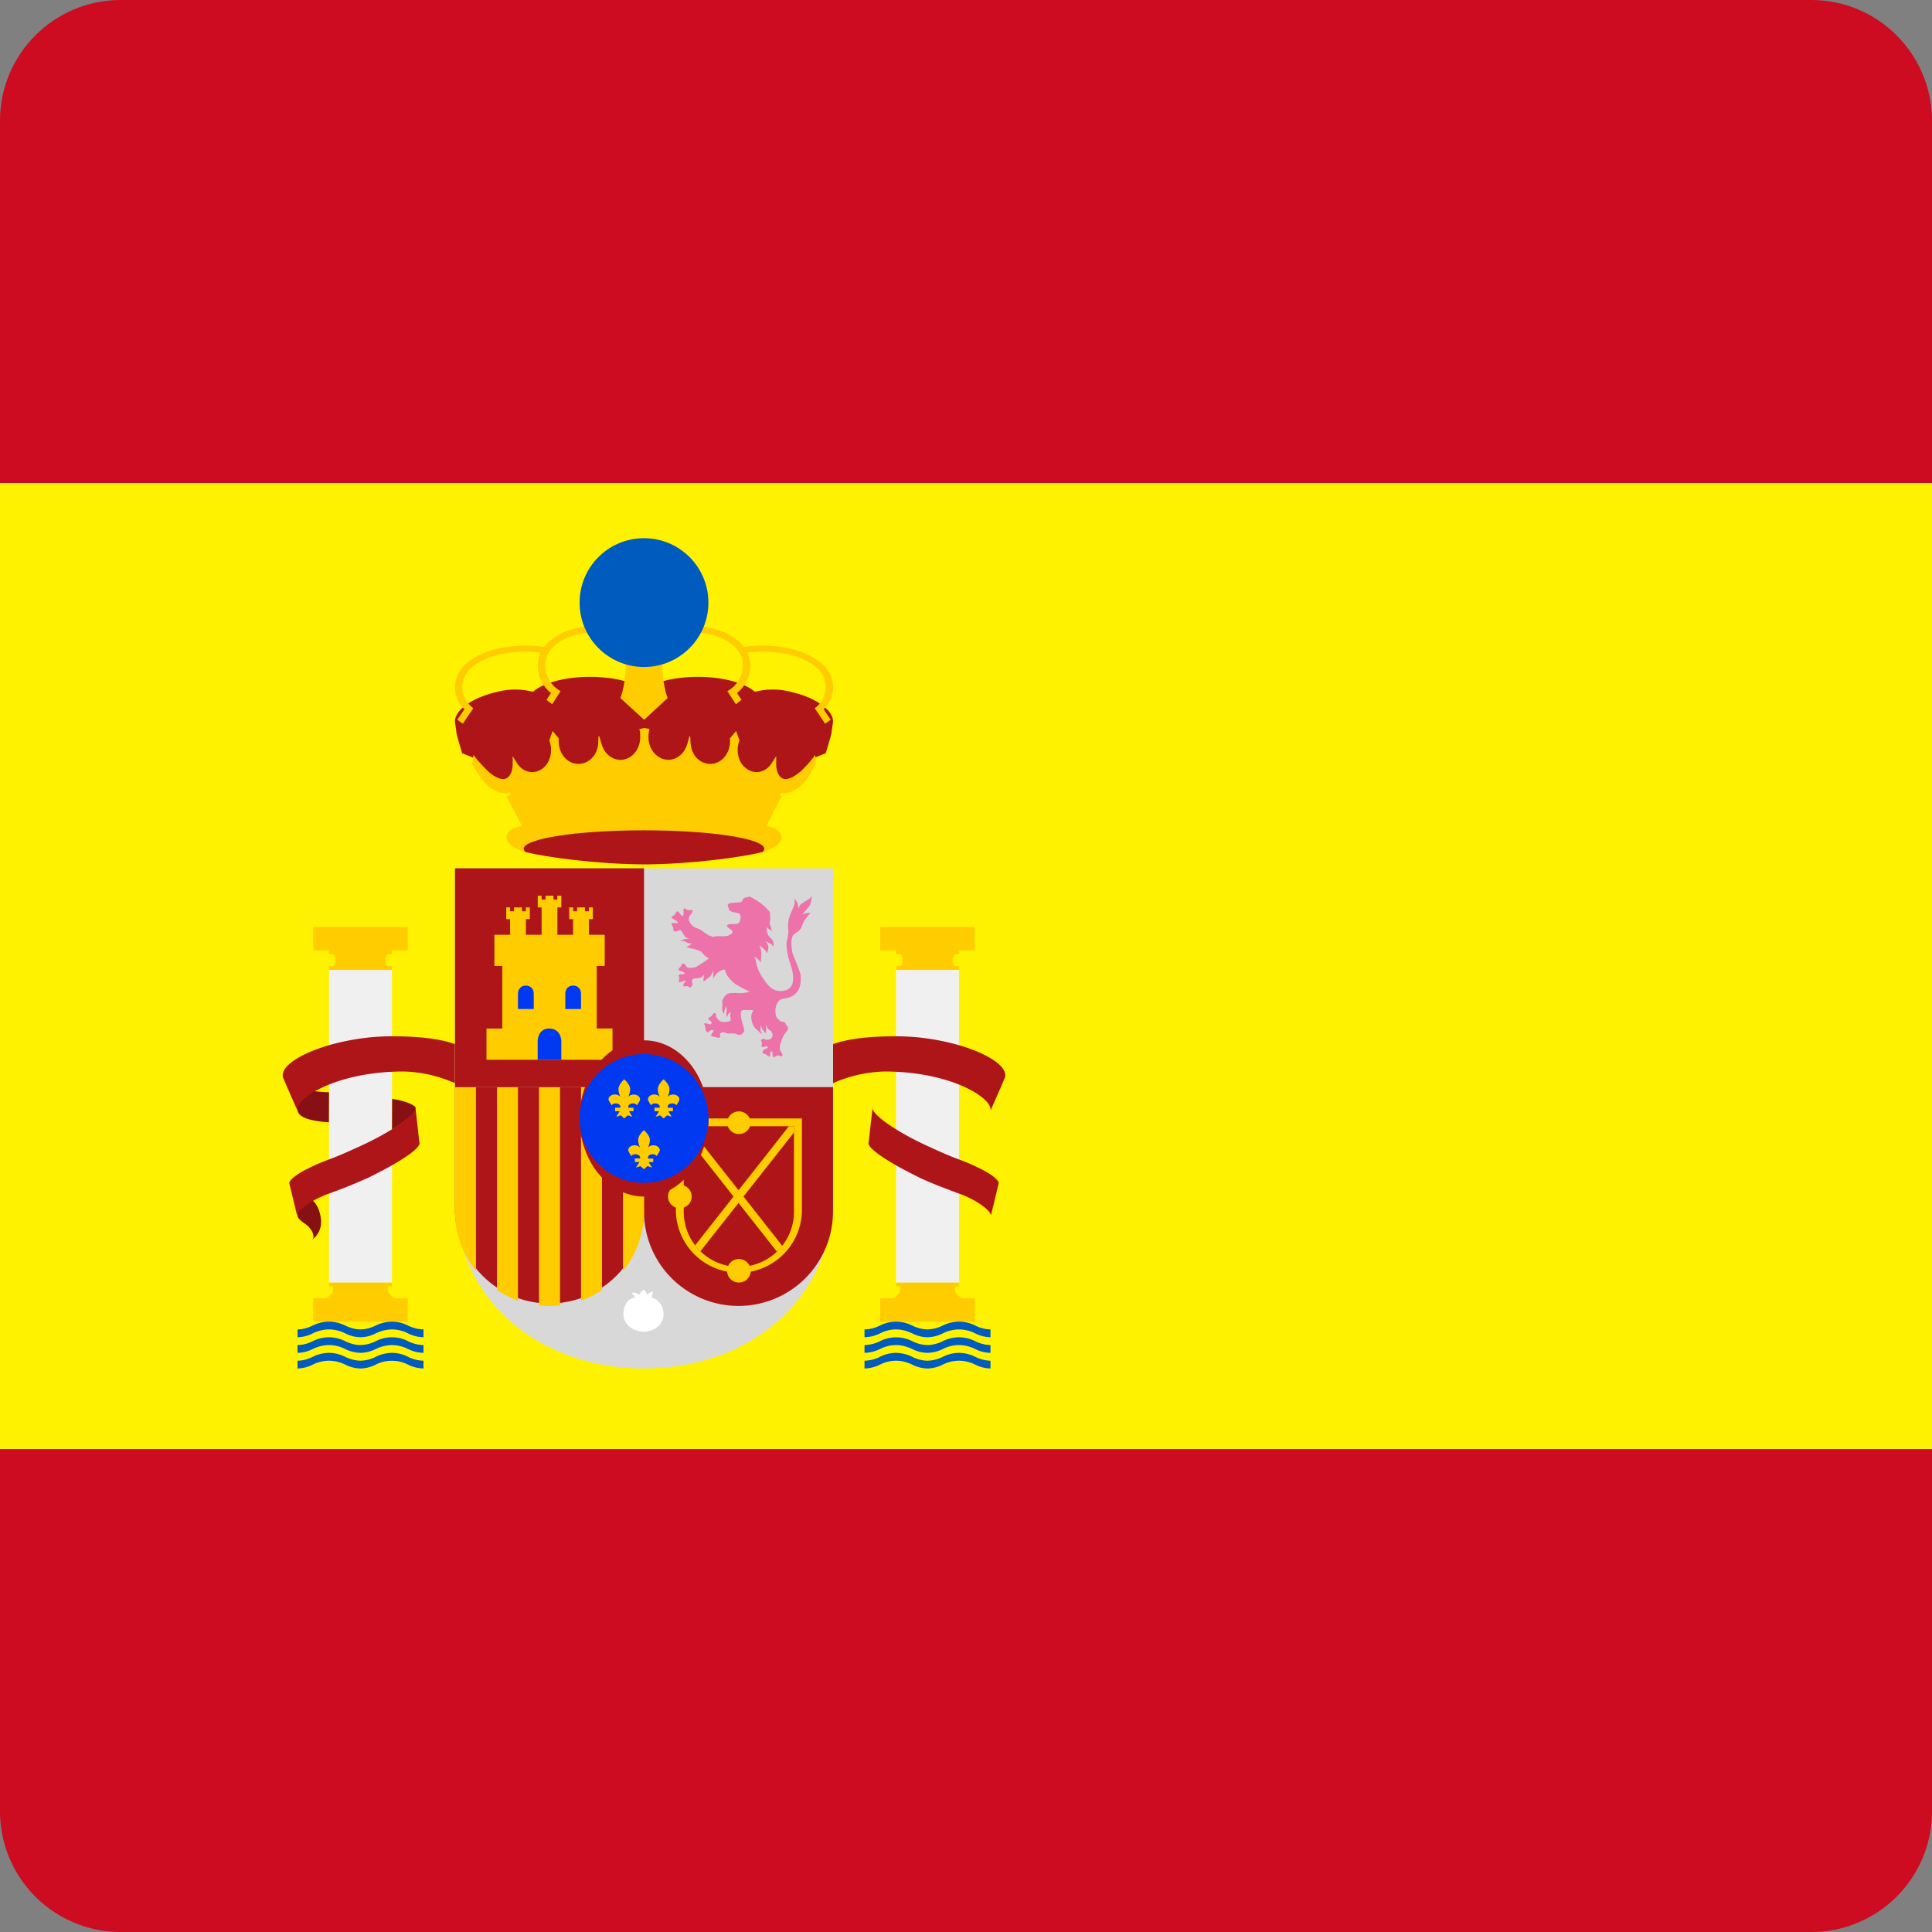 <svg width="30" height="30" viewBox="0 0 30 30" xmlns="http://www.w3.org/2000/svg">
    <rect x="0" y="0" width="30" height="30" fill="#808080" stroke="none"/>
    <g fill="none">
        <path d="M1.875 0h26.25C29.161 0 30 .84 30 1.875V7.5H0V1.875C0 .839.84 0 1.875 0z" fill="#CD0B21"/>
        <path fill="#FFF200" d="M0 7.5h30v15H0z"/>
        <path d="M0 22.5h30v5.625C30 29.161 29.16 30 28.125 30H1.875A1.875 1.875 0 0 1 0 28.125V22.5z" fill="#CD0B21"/>
        <g transform="translate(4.375 7.75)">
            <path d="M9.6 12.226a.09.09 0 0 1 .005.027c0 .069-.048.127-.116.155h1.078c-.068-.028-.115-.086-.115-.155 0-.01.001-.018.003-.027.061 0 .061 0 .061-.03 0-.031 0-.031-.06-.031h-.857c-.061 0-.061 0-.061.03s0 .03.061.03l.001.001zm-.307.546v-.364h1.468v.364H9.293z" fill="#FC0"/>
            <path fill="#F0F0F0" d="M9.538 12.165h.978V7.311h-.978z"/>
            <path d="M9.612 7.068a.147.147 0 0 1 .027.091c0 .034-.01.069-.027.091H9.6c-.061 0-.061 0-.061.03s0 .03.061.03h.856c.061 0 .061 0 .061-.03s0-.03-.06-.03h-.014a.15.15 0 0 1-.028-.09.15.15 0 0 1 .03-.092h.011c.061 0 .061 0 .061-.03s0-.03-.06-.03h-.862 1.167v-.365H9.293v.364h.301c-.056 0-.056 0-.056.03 0 .031 0 .031.061.031h.013z" fill="#FC0"/>
            <path d="M11.005 12.893a.548.548 0 0 1-.244-.064.58.58 0 0 0-.245-.057.578.578 0 0 0-.244.057.559.559 0 0 1-.245.064.546.546 0 0 1-.244-.064.556.556 0 0 0-.486 0 .567.567 0 0 1-.248.064v.122a.575.575 0 0 0 .248-.064.556.556 0 0 1 .242-.058c.092 0 .18.029.244.058.075.04.159.062.244.064a.559.559 0 0 0 .245-.064.57.57 0 0 1 .244-.058.58.58 0 0 1 .245.058c.075.04.159.062.244.064v-.122zm0 .243a.548.548 0 0 1-.244-.064.58.58 0 0 0-.245-.057.578.578 0 0 0-.244.057.559.559 0 0 1-.245.064.546.546 0 0 1-.244-.064.556.556 0 0 0-.486 0 .567.567 0 0 1-.248.064v.121a.575.575 0 0 0 .248-.063.556.556 0 0 1 .242-.058c.092 0 .18.029.244.058.075.04.159.061.244.063a.559.559 0 0 0 .245-.063.57.57 0 0 1 .244-.058.58.58 0 0 1 .245.058c.075.04.159.061.244.063v-.121zm0 .243a.548.548 0 0 1-.244-.064.58.58 0 0 0-.245-.058.578.578 0 0 0-.244.058.559.559 0 0 1-.245.064.546.546 0 0 1-.244-.064.6.6 0 0 0-.244-.058.556.556 0 0 0-.242.058.567.567 0 0 1-.248.064v.121a.575.575 0 0 0 .248-.064.556.556 0 0 1 .242-.057c.092 0 .18.028.244.057.075.04.159.062.244.064a.559.559 0 0 0 .245-.064.57.57 0 0 1 .244-.057.58.58 0 0 1 .245.057c.075.04.159.062.244.064v-.121z" fill="#005BBF"/>
            <path d="M9.355 8.888c1.039 0 1.687.415 1.65.607 0 .004.224-.504.228-.523.04-.213-.463-.474-1.122-.583a3.39 3.39 0 0 0-.585-.047c-.422 0-.745.04-.966.122v.606c.248-.112.513-.172.795-.182zm1.165 1.367c-.17-.062-.31-.127-.484-.206-.517-.236-.907-.516-.86-.615l-.062.547c-.047.09.307.318.783.552.152.076.474.198.626.253.272.096.511.28.487.347l.12-.498c.026-.08-.238-.24-.61-.38z" fill="#AD1519"/>
            <path d="M1.65 12.226a.09.09 0 0 0-.005.027c0 .069.048.127.116.155H.683c.068-.028.115-.086.115-.155a.128.128 0 0 0-.003-.027c-.061 0-.061 0-.061-.03 0-.031 0-.031.06-.031h.857c.061 0 .061 0 .061.03s0 .03-.061.03l-.001.001zm.307.546v-.364H.489v.364h1.468z" fill="#FC0"/>
            <path fill="#F0F0F0" d="M1.712 12.165H.734V7.311h.978z"/>
            <path d="M1.957 7.007v-.364H.489v.364h1.167-.861c-.061 0-.061 0-.061.03s0 .031.06.031h.013a.15.15 0 0 1 .029.091.15.15 0 0 1-.028.091H.795c-.061 0-.061 0-.061.03s0 .03.06.03h.857c.061 0 .061 0 .061-.03s0-.03-.061-.03h-.013a.155.155 0 0 1-.027-.09.15.15 0 0 1 .027-.092h.013c.061 0 .061 0 .061-.03s0-.03-.056-.03h.3l.001-.001z" fill="#FC0"/>
            <path d="M.245 12.893c.096 0 .18-.032.244-.064a.58.58 0 0 1 .245-.057c.095 0 .18.027.244.057.064.032.15.064.245.064a.546.546 0 0 0 .244-.064.6.6 0 0 1 .244-.057c.095 0 .18.027.242.057.077.04.162.062.248.064v.122a.575.575 0 0 1-.248-.064.556.556 0 0 0-.242-.058.603.603 0 0 0-.244.058.554.554 0 0 1-.244.064.559.559 0 0 1-.245-.064.57.57 0 0 0-.244-.058.58.58 0 0 0-.245.058.548.548 0 0 1-.244.064v-.122zm0 .243c.096 0 .18-.032.244-.064a.58.58 0 0 1 .245-.057c.095 0 .18.027.244.057.064.032.15.064.245.064a.546.546 0 0 0 .244-.064.55.55 0 0 1 .486 0c.077.04.162.062.248.064v.121a.575.575 0 0 1-.248-.063.556.556 0 0 0-.242-.058.603.603 0 0 0-.244.058.554.554 0 0 1-.244.063.559.559 0 0 1-.245-.063.57.57 0 0 0-.244-.058.58.58 0 0 0-.245.058.548.548 0 0 1-.244.063v-.121zm0 .243c.096 0 .18-.032.244-.064a.58.58 0 0 1 .245-.058.58.58 0 0 1 .244.058.57.57 0 0 0 .245.064.546.546 0 0 0 .244-.064.6.6 0 0 1 .244-.058.55.55 0 0 1 .242.058c.077.04.162.062.248.064v.121a.575.575 0 0 1-.248-.064.556.556 0 0 0-.486 0 .554.554 0 0 1-.244.064.559.559 0 0 1-.245-.064.57.57 0 0 0-.244-.057.58.58 0 0 0-.245.057.548.548 0 0 1-.244.064v-.121z" fill="#005BBF"/>
            <path d="M.245 9.495c-.018-.09 0-.243.244-.303.074.008.158.018.245.018l-.002.467c-.276-.019-.465-.069-.487-.182zm1.824-.061l.006.01c.03.063-.117.196-.363.344l.002-.475c.167.026.293.069.355.12v.001zM.476 10.89c-.17 0-.231 0-.231.242.007.037.053.08.117.121.1.068.161.188.114.244a.34.34 0 0 0 .135-.269c0-.112-.046-.274-.135-.338z" fill="#861013"/>
            <path d="M1.895 8.888c-1.039 0-1.687.415-1.65.607 0 .004-.224-.504-.228-.523-.04-.213.463-.474 1.122-.583a3.39 3.39 0 0 1 .585-.047c.422 0 .745.04.966.122v.606a2.076 2.076 0 0 0-.795-.182zM.73 10.255c.17-.062.31-.127.484-.206.517-.236.907-.516.86-.615l.062.547c.047.09-.307.318-.783.552a8.132 8.132 0 0 1-.626.253c-.272.096-.511.28-.487.347l-.12-.498c-.026-.08.238-.24.61-.38zM5.272 4.1c-.146.028-.335-.139-.335-.139s-.132.144-.298.181c-.164.04-.39-.187-.39-.187s-.086.34-.225.393c-.14.051-.384-.18-.384-.18s-.033.118-.15.18c-.05.026-.163-.022-.163-.022l-.166-.108-.188-.203-.172-.068s-.077-.257-.086-.303a12.518 12.518 0 0 0-.022-.16c-.036-.184.241-.396.637-.487a1.11 1.11 0 0 1 .57-.005c.157-.136.492-.232.885-.232.357 0 .67.076.841.198.17-.122.482-.198.839-.198.393 0 .725.096.882.232a1.12 1.12 0 0 1 .573.005c.393.09.673.303.637.486 0 0-.017.116-.022.161a6.903 6.903 0 0 1-.089.303l-.172.068-.188.203-.16.108s-.117.048-.167.022a.3.3 0 0 1-.149-.18s-.171.118-.312.067c-.141-.053-.296-.28-.296-.28s-.227.227-.393.187a.672.672 0 0 1-.296-.18s-.189.166-.335.138c-.15-.031-.352-.252-.352-.252s-.204.22-.354.252z" fill="#AD1519"/>
            <path d="M3.728 5.074l-.237-.46a.904.904 0 0 1 .062-.02l-.014-.044a.175.175 0 0 1-.041.013c-.083.02-.19-.033-.26-.083-.13-.087-.281-.368-.281-.368l.02-.14s.08.113.223.25c.143.137.25.127.25.127.094-.016.136-.123.136-.237v-.12l.06.097c.053.09.141.15.243.15.163 0 .292-.15.292-.337a.35.35 0 0 0-.027-.154l.052-.147.097.117c-.003.013-.003.027-.003.04 0 .197.135.354.306.354.152 0 .284-.12.306-.297.003 0 .003-.137.011-.137.014 0 .039.13.044.127.039.14.155.244.293.244.168 0 .306-.157.306-.351 0-.047 0-.087-.014-.127l.08-.017.08.017a.378.378 0 0 0-.017.127c0 .194.138.35.31.35.134 0 .25-.103.291-.243.003.003.03-.127.042-.127.008 0 .008.137.014.137.019.177.151.297.303.297.17 0 .306-.157.306-.354 0-.013 0-.027-.003-.04l.097-.117.052.147a.395.395 0 0 0-.027.154c0 .187.13.337.292.337.102 0 .19-.06.243-.15l.063-.097v.12c0 .114.039.22.135.237 0 0 .105.01.251-.127.143-.137.22-.25.22-.25l.009.14s-.14.28-.268.368c-.068.05-.176.103-.261.083a.165.165 0 0 1-.014-.003l-.015.046.024.007-.233.462c.042.011.082.023.12.035.057.025.099.067.111.116.021.106-.096.194-.295.255-.298.076-1.104.188-1.835.191-.732-.003-1.541-.115-1.84-.191-.198-.06-.315-.149-.294-.255.012-.049.054-.091.111-.116l.124-.036z" fill="#FC0"/>
            <path d="M3.786 5.48c-.019-.016-.029-.033-.029-.05 0-.159.837-.287 1.868-.287 1.031 0 1.868.128 1.868.287 0 .017-.01.034-.029.05l-.002.001c-.298.076-1.104.188-1.835.191-.732-.003-1.541-.115-1.84-.191h-.001V5.48z" fill="#AD1519"/>
            <path d="M5.848 2.086c.148-.072.334-.115.535-.115.351 0 .648.135.794.325.093-.014.192-.022.294-.022.49 0 .901.18 1.033.425a.47.47 0 0 1-.09.565l.11.161-.086.063-.162-.241a.412.412 0 0 0 .172-.327.38.38 0 0 0-.045-.18c-.109-.213-.484-.372-.932-.372-.083 0-.163.005-.24.016a.51.51 0 0 1 .045.211c0 .164-.08.313-.207.416l.07.107-.088.066-.132-.202a.455.455 0 0 0 .238-.441c-.014-.258-.35-.471-.774-.471-.192 0-.368.042-.503.113.013.083.021.174.023.271v.035l.002.04c.005.231.039.435.087.56l-.365.338-.369-.338c.05-.125.083-.329.088-.56l.003-.04-.001-.035c.002-.096.01-.188.022-.27a1.095 1.095 0 0 0-.503-.114c-.425 0-.76.213-.774.47a.455.455 0 0 0 .237.441l-.131.203-.088-.066.07-.107a.537.537 0 0 1-.204-.47.415.415 0 0 1 .042-.157c-.08-.01-.16-.016-.24-.016-.448 0-.823.159-.932.373a.38.38 0 0 0-.045.18c0 .13.068.246.172.326l-.162.24-.087-.062.112-.161a.47.47 0 0 1-.09-.565c.13-.246.543-.425 1.032-.425.102 0 .2.008.294.022.146-.19.443-.325.794-.325.202 0 .388.043.536.116a.268.268 0 0 1 .224-.117.26.26 0 0 1 .22.115l.001.001z" fill="#FC0"/>
            <circle fill="#005BBF" cx="5.625" cy="1.607" r="1"/>
            <path d="M2.69 5.733h5.87v5.097c0 1.609-1.314 2.67-2.935 2.67-1.62 0-2.935-1.061-2.935-2.67V5.733z" fill="#D8D8D8"/>
            <path d="M5.625 9.131H8.56v1.93a1.467 1.467 0 1 1-2.935 0v-1.93z" fill="#AD1519"/>
            <path d="M6.12 9.617h1.957v1.448a.979.979 0 0 1-1.957 0V9.617z" fill="#FC0"/>
            <path d="M6.242 9.738h1.712v1.328a.856.856 0 0 1-1.712 0V9.738z" fill="#AD1519"/>
            <path d="M7.875 9.738l-.782.994-.783-.994h-.068v.11l.773.982-.596.757a.86.86 0 0 0 .082.093l.592-.751.596.757a.861.861 0 0 0 .083-.091l-.602-.765.784-.996v-.096h-.08.001z" fill="#FC0"/>
            <path d="M6.915 9.678a.184.184 0 0 1 .367 0c0 .1-.082.181-.183.181a.182.182 0 0 1-.184-.181m0 2.306a.183.183 0 1 1 .367 0c0 .1-.082.181-.183.181a.182.182 0 0 1-.184-.181m-.917-1.154a.183.183 0 1 1 .367 0c0 .1-.082.181-.183.181a.182.182 0 0 1-.184-.181" fill="#FC0"/>
            <path d="M7.58 6.411s0 .044.005.085c.004.041-.014.076-.007.098.007.023.01.04.019.056a.243.243 0 0 1 .012.058l-.045-.033a.841.841 0 0 0-.037-.027l.007.063a.17.17 0 0 0 .03.075c.018.02.054.054.065.08.01.028.008.088.008.088s-.028-.046-.053-.054a.916.916 0 0 1-.077-.038s.049.048.049.094-.02.097-.02.097-.022-.04-.05-.068c-.03-.027-.07-.054-.07-.054s.032.07.032.118c0 .048-.01.15-.01.15s-.023-.039-.048-.058c-.024-.019-.053-.035-.062-.048-.008-.012.03.04.033.07a.64.64 0 0 0 .118.285c.057.084.146.23.336.181.19-.047.12-.301.08-.42a1.066 1.066 0 0 1-.058-.295c.002-.046.035-.18.031-.206a.508.508 0 0 1 .009-.199c.024-.08.044-.112.058-.146.012-.033.023-.052.028-.08.004-.03.004-.084.004-.084s.036.064.045.087c.006.03.009.06.008.091 0 0 .007-.068.06-.1.053-.034.115-.07.13-.088.016-.02.02-.031.02-.031s-.004.116-.037.162c-.022.03-.109.127-.109.127s.045-.017.076-.019a.314.314 0 0 1 .053 0s-.038.03-.086.1c-.05.07-.03.076-.065.135-.035.058-.064.06-.108.095-.066.053-.031.264-.022.295.009.031.124.29.126.352.002.062.013.202-.098.291-.07.058-.187.058-.214.075-.027.017-.08.068-.08.176 0 .109.04.125.071.153.031.026.071.012.08.033.009.02.013.033.027.045.012.013.022.027.017.05-.005.023-.055.075-.073.112a.903.903 0 0 0-.053.15c0 .015-.005.06.01.083 0 0 .056.065.018.077-.024.008-.047-.015-.059-.012-.033.008-.05.028-.06.027-.022-.004-.022-.015-.024-.046-.002-.031 0-.044-.01-.044-.014 0-.02.011-.023.028-.003.016-.003.054-.018.054s-.037-.028-.05-.034c-.014-.006-.051-.012-.054-.029-.002-.016.022-.052.047-.058.024-.006.046-.018.03-.031-.015-.012-.03-.012-.046 0-.015.013-.048.002-.046-.017.002-.018.007-.041.004-.052-.002-.01-.029-.03.006-.05.036-.018.052.017.087.01.035-.005.053-.018.066-.039.013-.02.011-.064-.013-.09-.024-.028-.049-.032-.058-.05a.582.582 0 0 1-.022-.055.5.5 0 0 0 .003.083c-.005.01-.003.054-.003.054l-.044-.048c-.02-.02-.04-.083-.04-.083l-.001.081c0 .023.026.044.017.053-.009.007-.05-.044-.062-.053a.223.223 0 0 1-.062-.064.515.515 0 0 1-.031-.085.265.265 0 0 1-.004-.096l.028-.069h-.086c-.046 0-.08-.014-.097.017-.018.031-.01.094.013.175.022.08.035.12.03.135a.194.194 0 0 1-.047.054c-.012.006-.042.004-.056-.002a.163.163 0 0 0-.077-.017c-.042 0-.068.002-.084-.001-.016-.005-.054-.024-.071-.02-.018.005-.049.02-.04.044.013.037-.013.046-.031.044-.018-.002-.033-.008-.055-.014-.022-.007-.055 0-.051-.026.004-.025.013-.027.024-.045.011-.02.016-.031.003-.033-.015 0-.031-.003-.043.007-.012.01-.031.031-.046.023-.016-.008-.028-.026-.028-.065 0-.04-.042-.073-.004-.071.038.001.087.029.095.007.009-.02.004-.03-.017-.047-.02-.016-.046-.026-.019-.047.028-.02.034-.02.045-.032.01-.011.025-.048.045-.04.038.019.001.045.04.087.038.042.062.057.126.05.063-.006.081-.014.081-.032 0-.018-.005-.05-.007-.064-.002-.012.009-.06.009-.06s-.03.019-.039.036a.888.888 0 0 1-.025.049s-.007-.037-.005-.066c.001-.018.007-.048.007-.054a.462.462 0 0 0-.015-.057s-.01.044-.017.057c-.006.012-.01.065-.01.065s-.04-.036-.029-.095c.008-.045-.007-.105.007-.125.013-.02.046-.1.126-.102.08-.003.141.003.17.002.027-.002.125-.02.125-.02s-.181-.093-.222-.12a.606.606 0 0 1-.127-.132c-.02-.032-.04-.095-.04-.095s-.032 0-.062.017a.314.314 0 0 0-.076.06.704.704 0 0 0-.044.064l.004-.075a.693.693 0 0 0-.003-.052s-.02.078-.062.107c-.042.03-.09.07-.09.07s.005-.043.005-.054c0-.01.01-.06.01-.06s-.029.044-.074.052-.11.007-.116.034c-.005.028.012.065.002.085a.092.092 0 0 1-.033.033s-.026-.022-.048-.024a.103.103 0 0 0-.044.01s-.019-.024-.011-.04c.006-.016.04-.04.033-.05-.01-.01-.037.003-.054.01-.017.01-.054.017-.05-.01.003-.028.012-.045.003-.064-.009-.02-.003-.032.01-.037.014-.005.07.001.075-.011.005-.013-.014-.03-.05-.037-.036-.009-.054-.03-.035-.048a.126.126 0 0 0 .033-.039c.008-.016.012-.046.045-.03.033.014.026.05.06.06.045.007.09.002.133-.014.017-.01.073-.05.092-.06.019-.009.099-.068.099-.068s-.047-.032-.065-.048c-.017-.017-.047-.056-.063-.064a.565.565 0 0 0-.118-.039.655.655 0 0 1-.105-.03s.036-.01.048-.02c.012-.01.04-.034.054-.033l.017.002s-.074-.003-.09-.008c-.015-.005-.06-.033-.078-.033-.017 0-.051.007-.051.007s.046-.03.084-.036c.038-.006.068-.005.068-.005s-.06-.016-.073-.035c-.014-.02-.028-.049-.038-.062-.01-.013-.017-.034-.036-.036-.02-.002-.052.023-.071.021-.02-.001-.033-.013-.035-.04-.001-.028 0-.018-.006-.033-.007-.015-.035-.049-.01-.056.027-.009.082.004.088-.005.004-.01-.03-.04-.052-.05-.023-.012-.06-.032-.04-.048.019-.016.038-.022.048-.037.01-.015.023-.055.045-.042.022.012.054.076.071.071.017-.005.019-.05.016-.07-.004-.02 0-.053.017-.05.017.003.03.026.058.028.028.001.07-.007.066.013a.147.147 0 0 1-.038.064c-.018.022-.028.064-.015.091a.24.24 0 0 0 .07.09c.028.017.08.03.113.051.032.022.109.082.135.088.025.007.052.02.052.02s.029-.013.069-.013c.04 0 .13.006.165-.008.035-.015.08-.04.066-.07-.014-.031-.09-.059-.083-.083.007-.024.035-.026.082-.028.046 0 .11.009.122-.057.012-.064.016-.102-.05-.116-.066-.015-.114-.017-.126-.063-.013-.048-.024-.06-.01-.072.013-.013.037-.02.086-.022.048-.004.103-.004.12-.016.015-.01.018-.041.037-.055.019-.013.093-.024.093-.024s.09.043.171.104a.92.92 0 0 1 .141.135" fill="#ED72AA"/>
            <path d="M5.745 12.397a.26.26 0 0 1 .183.26c0 .153-.133.27-.308.27-.173 0-.315-.117-.315-.27 0-.117.058-.247.18-.256 0 0-.004-.012-.015-.032l-.037-.043s.046-.01.073.001c.027.012.045.03.045.03s.012-.027.03-.048c.017-.022.04-.035.04-.035s.027.025.036.042a.187.187 0 0 1 .014.038s.025-.023.046-.032a.345.345 0 0 1 .05-.017s-.008.03-.014.045a.27.27 0 0 0-.008.047" fill="#FFF"/>
            <path d="M2.69 9.131h2.935v1.93a1.468 1.468 0 0 1-2.935 0v-1.93z" fill="#AD1519"/>
            <path d="M3.016 11.984V9.131H2.69v1.931c0 .35.122.67.326.922zm.652.462V9.13h-.326v3.151c.101.067.21.123.326.164v.001zm.653.074V9.131h-.326v3.39c.108.012.218.012.326 0v-.001zm.652-.238v-3.15h-.326v3.314c.116-.041.225-.097.326-.164zm.652-2.186v-.965h-.326v2.853a1.46 1.46 0 0 0 .326-.922v-.966z" fill="#FC0"/>
            <path fill="#AD1519" d="M2.69 5.733h2.935v3.398H2.69z"/>
            <path d="M4.891 7.25v.97h.245v.486H3.179v-.485h.245V7.25h-.122v-.485h.733V6.34h-.06v-.182h.06v.06h.061v-.06h.123v.06h.06v-.06h.062v.182H4.28v.425h.244v-.243h-.06V6.34h.06v.06h.062v-.06h.122v.06h.061v-.06h.061v.182h-.06v.243h.245v.485H4.89h.001zm-1.1-.728v.243h-.245v-.243h-.06V6.34h.06v.06h.061v-.06h.123v.06h.06v-.06h.062v.182H3.79h.001z" fill="#FC0"/>
            <path d="M4.341 8.706v-.29c0-.05-.027-.195-.19-.195-.15 0-.177.145-.177.194v.291h.367zm-.428-.789V7.68c0-.063-.04-.126-.122-.126-.082 0-.123.063-.123.126v.238h.245v-.001zm.49 0V7.68c0-.063.04-.126.121-.126.082 0 .123.063.123.126v.238h-.245l.001-.001z" fill="#0039F0"/>
            <ellipse fill="#AD1519" cx="5.625" cy="9.617" rx="1" ry="1.153"/>
            <circle fill="#005BBF" cx="5.625" cy="9.617" r="1"/>
            <path d="M5.624 9.799s-.09.078-.09.15a.28.28 0 0 0 .039.135c-.014-.029-.05-.05-.094-.05-.054 0-.099.034-.099.076 0 .011.01.03.016.04l.033.053c.01-.02.035-.03.064-.03.04 0 .072.023.072.053a.03.03 0 0 1-.003.013h-.08v.055h.071l-.053.086.07-.022.054.048.055-.048.071.022-.053-.085h.072v-.055h-.081l-.001-.014c0-.03.03-.053.07-.053.029 0 .054.01.064.03l.033-.053a.096.096 0 0 0 .016-.04c0-.042-.045-.076-.099-.076-.043 0-.08.021-.093.05 0 0 .038-.06.038-.134 0-.073-.092-.151-.092-.151zm-.306-.79s-.089.079-.089.152c0 .074.038.134.038.134-.014-.029-.05-.05-.093-.05-.055 0-.1.034-.1.076 0 .011.01.03.017.04l.032.053c.01-.02.036-.03.065-.03.039 0 .07.024.07.053a.03.03 0 0 1-.002.013h-.08v.055h.072l-.054.086.07-.023.054.049.056-.049.07.023-.052-.086h.07v-.054h-.08l-.001-.014c0-.03.031-.053.07-.053.029 0 .054.01.065.03l.032-.052a.096.096 0 0 0 .016-.041c0-.042-.044-.075-.098-.075-.044 0-.08.02-.094.05 0 0 .038-.061.038-.135 0-.073-.092-.151-.092-.151v-.001zm.612 0s-.09.079-.09.152c0 .074.038.134.038.134-.014-.029-.05-.05-.093-.05-.055 0-.099.034-.099.076 0 .011.01.03.016.04l.032.053c.01-.02.036-.03.065-.03.039 0 .071.024.071.053a.03.03 0 0 1-.002.013h-.08v.055h.071l-.053.086.07-.023.054.049.055-.049.07.023-.052-.086h.071v-.054h-.08c-.002-.005-.002-.01-.002-.014 0-.03.031-.053.07-.053.03 0 .055.01.065.03l.032-.052a.096.096 0 0 0 .016-.041c0-.042-.044-.075-.098-.075-.044 0-.08.02-.093.05 0 0 .037-.061.037-.135 0-.073-.091-.151-.091-.151v-.001z" fill="#C8B100"/>
            <ellipse fill="#AD1519" cx="5.625" cy="9.617" rx="1" ry="1.213"/>
            <circle fill="#0039F0" cx="5.625" cy="9.617" r="1"/>
            <path d="M5.624 9.799s-.09.078-.09.15a.28.28 0 0 0 .039.135c-.014-.029-.05-.05-.094-.05-.054 0-.099.034-.099.076 0 .011.01.03.016.04l.033.053c.01-.02.035-.03.064-.03.04 0 .072.023.072.053a.03.03 0 0 1-.003.013h-.08v.055h.071l-.053.086.07-.022.054.048.055-.048.071.022-.053-.085h.072v-.055h-.081l-.001-.014c0-.03.03-.053.07-.053.029 0 .054.01.064.03l.033-.053a.096.096 0 0 0 .016-.04c0-.042-.045-.076-.099-.076-.043 0-.08.021-.093.05 0 0 .038-.06.038-.134 0-.073-.092-.151-.092-.151zm-.306-.79s-.089.079-.089.152c0 .074.038.134.038.134-.014-.029-.05-.05-.093-.05-.055 0-.1.034-.1.076 0 .011.01.03.017.04l.032.053c.01-.02.036-.03.065-.03.039 0 .07.024.07.053a.03.03 0 0 1-.002.013h-.08v.055h.072l-.054.086.07-.023.054.049.056-.049.07.023-.052-.086h.07v-.054h-.08l-.001-.014c0-.03.031-.053.07-.053.029 0 .054.01.065.03l.032-.052a.096.096 0 0 0 .016-.041c0-.042-.044-.075-.098-.075-.044 0-.08.02-.094.05 0 0 .038-.061.038-.135 0-.073-.092-.151-.092-.151v-.001zm.612 0s-.09.079-.09.152c0 .074.038.134.038.134-.014-.029-.05-.05-.093-.05-.055 0-.099.034-.099.076 0 .011.01.03.016.04l.032.053c.01-.02.036-.03.065-.03.039 0 .071.024.071.053a.03.03 0 0 1-.002.013h-.08v.055h.071l-.053.086.07-.023.054.049.055-.049.07.023-.052-.086h.071v-.054h-.08c-.002-.005-.002-.01-.002-.014 0-.03.031-.053.07-.053.03 0 .055.01.065.03l.032-.052a.096.096 0 0 0 .016-.041c0-.042-.044-.075-.098-.075-.044 0-.08.02-.093.05 0 0 .037-.061.037-.135 0-.073-.091-.151-.091-.151v-.001z" fill="#FC0"/>
        </g>
    </g>
</svg>
